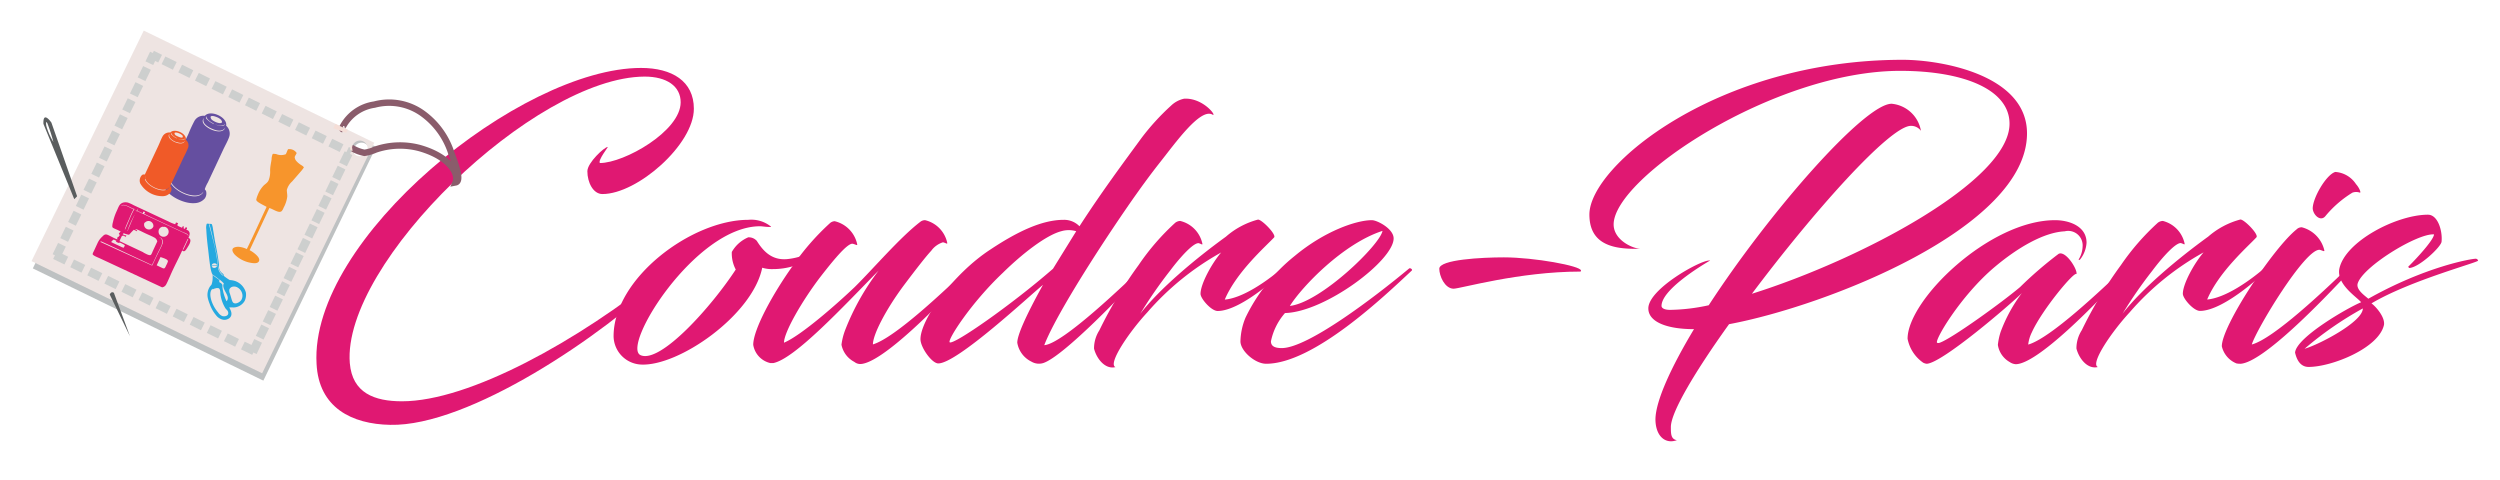 <svg id="Calque_1" data-name="Calque 1" xmlns="http://www.w3.org/2000/svg" xmlns:xlink="http://www.w3.org/1999/xlink" viewBox="0 0 291.81 56"><defs><style>.cls-1,.cls-10,.cls-7{fill:none;}.cls-12,.cls-2{fill:#e01872;}.cls-3{opacity:0.66;}.cls-4{clip-path:url(#clip-path);}.cls-5{fill:#9da1a2;}.cls-6{fill:#eee4e2;}.cls-7{stroke:#8a5c6b;stroke-width:0.75px;}.cls-8{fill:#5a5d5e;}.cls-9{fill:#f5bbb9;}.cls-10{stroke:#cdcfce;}.cls-11{fill:#f5ded7;}.cls-12,.cls-13,.cls-14,.cls-15,.cls-16{fill-rule:evenodd;}.cls-13{fill:#25a9e0;}.cls-14{fill:#f7952c;}.cls-15{fill:#654fa0;}.cls-16{fill:#f05a28;}</style><clipPath id="clip-path"><rect class="cls-1" x="8.57" y="9.24" width="30.42" height="30.32" transform="translate(-8.38 35.64) rotate(-65)"/></clipPath></defs><title>logo-mobilePlan de travail 1</title><path class="cls-2" d="M70.32,22.65c-1.09,0-1.76-1.37-1.76-2.66,0-1,2-2.84,2.38-2.84.08,0-1.17,1.54-.92,1.88,2.84,0,9.43-3.72,9.43-7.09,0-1.88-1.63-3-4.21-3C62.39,9,39.91,30.74,40.83,42.38c.29,3.5,2.88,4.46,6.09,4.46,7.84,0,20.6-7.05,30.48-15.05,0,0,.51.16.34.25C70.4,39.21,54.68,49.8,45.54,49.59c-4.46-.08-8.34-2-8.59-7.13C36.12,27.87,60.77,7.93,74.82,7.93c3.63,0,6.17,1.55,6.17,4.76C81,16.86,74.4,22.65,70.32,22.65Z"/><path class="cls-2" d="M88.71,26.41c-7.55,0-16.26,14.05-13.93,15.05s8.3-5.71,11.1-10a4,4,0,0,1-.46-2.05,4,4,0,0,1,1.92-1.71,1.27,1.27,0,0,1,1,.42c.8,1.29,1.8,2.25,3.47,2.13,2.79-.25,4.33-1.88,4.79-1.84-.21.59-1.88,2-3.92,2.63a8.25,8.25,0,0,1-2.46.37,3.83,3.83,0,0,1-1.25-.16c-1.13,5.54-9.76,11.55-14.18,11.3a3.36,3.36,0,0,1-3.17-3.3c0-6.79,9.13-13.59,15.72-13.59a3.65,3.65,0,0,1,2.55.71c.21.12.08.12-.09.12C89.34,26.49,89,26.41,88.71,26.41Z"/><path class="cls-2" d="M102.56,31.58c-4.21,4.29-9.8,10.3-12.3,10.8h-.34a2.61,2.61,0,0,1-2-2.13c0-1.79,2.3-6,4.67-9.3a28.68,28.68,0,0,1,4.26-4.88.89.89,0,0,1,.58-.25,3.51,3.51,0,0,1,2.63,2.71c0,.17-.17,0-.54-.08-.63-.08-2.38,2.09-3.8,3.92-2.13,2.8-4.21,6.42-4.21,7.63,2-.83,6.25-4.58,8.26-6.5,2.16-2.13,5.25-5.76,7.63-7.59a.88.88,0,0,1,.58-.21,3.45,3.45,0,0,1,2.59,2.67c0,.16-.13,0-.5-.09a2.69,2.69,0,0,0-1.38,1c-.63.67-1.79,2.17-3.17,4-2.08,2.79-3.63,5.75-3.63,6.92,2.63-.79,8.55-6.46,11.1-8.88a.21.21,0,0,1,.33.25c-3.63,4-10.43,10.92-12.93,10.92a1.1,1.1,0,0,1-.67-.25,2.88,2.88,0,0,1-1.5-2,7.37,7.37,0,0,1,.46-1.79A28.22,28.22,0,0,1,102.56,31.58Z"/><path class="cls-2" d="M126,26.41c2.58-4,5.17-7.47,7.21-10.26a27.44,27.44,0,0,1,3.46-3.8,3.16,3.16,0,0,1,1.54-.83c2.34-.13,4,2.29,3.26,1.83-1.42-.66-4.22,3.26-6,5.51s-3.54,4.75-5.58,7.8c-3.67,5.5-7,11-8,13.63,2.21-.16,9.55-7.29,11.38-9,.25-.21.46.12.34.25-2,2.25-9.47,10.09-11.85,10.84a1.71,1.71,0,0,1-1.37-.17A3,3,0,0,1,118.74,40c0-.83.92-3,3-6.75-1.46,1.17-10,9.17-12.22,9.17-.75,0-2.08-1.87-2.08-2.83,0-2.25,3.75-7.59,8.17-10.47,3.21-2.13,6.05-3.46,8.55-3.46A2.49,2.49,0,0,1,126,26.41Zm-.38.58a3.07,3.07,0,0,0-1.75,0c-1.75.46-4.51,2.59-6.8,4.84-3.75,3.54-6.55,7.92-6.21,8.13.5.29,7.17-4.34,12.05-8.59Z"/><path class="cls-2" d="M137.18,26a1,1,0,0,1,.58-.21,3.47,3.47,0,0,1,2.59,2.67c0,.17-.13,0-.46-.08-.63,0-2.09,1.58-3.34,3.25a52.13,52.13,0,0,0-3.46,5c2.21-2.87,6.38-6.38,10-9a9.3,9.3,0,0,1,3.75-2c.46,0,2.17,1.75,1.88,2.08-.92,1-4.38,4-5.76,7.26,2-.17,4.88-2,7.47-4.34,0,0,.29-.08.33,0-.75,1-5.76,5.67-8.63,5.67-.75,0-2-1.45-2-2,0-1.16,1.33-3.58,2.41-4.83a32,32,0,0,0-8.63,7c-2.13,2.3-4.63,6-3.71,6.38-1.21.3-2.21-1-2.5-2.16a3.9,3.9,0,0,1,.62-2.13,49.81,49.81,0,0,1,4.59-7.63A27.69,27.69,0,0,1,137.18,26Z"/><path class="cls-2" d="M148.35,39.84c0,.5.34.79,1.26.79,3,0,10.67-5.8,14.88-9.3.13-.08.42.12.3.25-3.13,2.92-11.43,10.88-17,10.88-1.29,0-3-1.5-3-2.62a7.62,7.62,0,0,1,.59-2.76,20.78,20.78,0,0,1,5.75-7.21c3.46-2.88,7.17-4.17,9-4.17.62,0,2.54,1,2.54,2.13,0,2.58-8,8.59-12.68,8.71A7.16,7.16,0,0,0,148.35,39.84Zm2.21-4.13c3.63-.42,10.56-7.18,10.81-8.76C156.74,28.45,151.94,33.5,150.56,35.71Z"/><path class="cls-2" d="M168,31.37c0-1.08,5-1.33,7.54-1.33,3.55,0,9,1,9,1.54,0,0,0,.12-.08.12-7.18,0-14,2-14.81,2C168.62,33.66,168,32.2,168,31.37Z"/><path class="cls-2" d="M197.73,38.42c-3.25,0-5.33-.88-5.33-2.42,0-2.25,6-5.59,7.09-5.59a.15.15,0,0,1,.12,0c-1.29.75-5.67,3.46-5.67,5.3,0,.21.25.46,1,.46a22.29,22.29,0,0,0,4.51-.54c7.09-10.89,18.18-23.52,21.35-23.52a3.83,3.83,0,0,1,3.42,3.16,1.42,1.42,0,0,0-1.17-.58c-2.46,0-11.43,10.09-18.56,19.6,12.72-4,30.07-13.18,30.07-19.85,0-4-5.38-6.17-12.76-6.17-14.72,0-33.45,12.51-33.45,17.93,0,1.71,2,2.75,3.09,2.84,0,0,0,0-.67,0-3,0-5.25-.84-5.25-4,0-5.68,15-18.06,36.57-18.06,4.5,0,14.51,1.75,14.51,8.59,0,11-23.39,20.14-34.78,22.27-3.92,5.46-6.79,10.26-6.79,12,0,.79,0,1.42.7,1.54a2.14,2.14,0,0,1-.66.13c-1.13,0-1.84-1.05-1.84-2.59C193.27,46.76,195.07,42.84,197.73,38.42Z"/><path class="cls-2" d="M236,34.21c-1.25,1.25-9.38,8.25-11.13,8.25a1.39,1.39,0,0,1-.38-.12,4.41,4.41,0,0,1-1.83-2.8c0-4.54,9.55-13.84,17.22-13.84,1.59,0,3.67.67,3.67,2.63a3.46,3.46,0,0,1-.79,2c-.09,0-.17,0-.13-.05a3,3,0,0,0,.46-1.5A1.69,1.69,0,0,0,241,27c-2.42.12-5.46,1.88-8.18,4.17-4,3.38-7.08,8.63-6.71,8.84a.36.36,0,0,0,.29,0c1.38-.46,7.22-4.67,9.39-6.5a45.73,45.73,0,0,1,4.5-3.88c.83-.42,2.25,1.87,2.08,2.37-.2-.41-4,4.13-5.21,6.8a4.26,4.26,0,0,0-.42,1.42c2.63-.75,8.6-6.46,11.18-8.88.21-.21.42.12.29.25-3.63,4-10.42,10.92-12.93,10.92a1.41,1.41,0,0,1-.7-.25,2.78,2.78,0,0,1-1.38-2,7.28,7.28,0,0,1,.33-1.54A17.74,17.74,0,0,1,236,34.21Z"/><path class="cls-2" d="M251.87,26a1,1,0,0,1,.59-.21A3.46,3.46,0,0,1,255,28.45c0,.17-.12,0-.46-.08-.62,0-2.08,1.58-3.33,3.25a52.13,52.13,0,0,0-3.46,5c2.21-2.87,6.38-6.38,10-9a9.38,9.38,0,0,1,3.76-2c.46,0,2.17,1.75,1.87,2.08-.91,1-4.38,4-5.75,7.26,2-.17,4.88-2,7.46-4.34,0,0,.29-.08.34,0-.75,1-5.76,5.67-8.64,5.67-.75,0-2-1.45-2-2,0-1.16,1.34-3.58,2.42-4.83a31.74,31.74,0,0,0-8.63,7c-2.13,2.3-4.63,6-3.71,6.38-1.21.3-2.21-1-2.5-2.16a3.9,3.9,0,0,1,.62-2.13,49,49,0,0,1,4.59-7.63A28.11,28.11,0,0,1,251.87,26Z"/><path class="cls-2" d="M261.05,42.42a2.84,2.84,0,0,1-1.71-2c0-2.42,6.05-11.51,8.72-13.64a.84.84,0,0,1,.62-.25,3.63,3.63,0,0,1,2.63,2.71c0,.17-.21,0-.54-.08-1.71-.17-7.43,9.34-7.93,11.05,2.55-.67,8.64-6.46,11.18-8.92.29-.21.5.12.38.25-3.63,3.92-10.26,10.71-12.85,10.92A2.28,2.28,0,0,1,261.05,42.42ZM275,21.49c.37.41.62,1,.46,1a1.25,1.25,0,0,0-.88,0,12.64,12.64,0,0,0-3.13,2.71c-.58.75-1.46-.12-1.5-.87,0-1.21,1.55-3.92,2.63-4.26A3.13,3.13,0,0,1,275,21.49Z"/><path class="cls-2" d="M275.19,33.12c-.17.71.83,1.38,1.25,1.75,6.67-3.75,12-4.67,12.55-4.67.08,0,.25.09.25.21.38.13-7.88,2.29-12.43,5,.55.41,1.59,1.62,1.46,2.5-.58,2.71-6.08,4.92-8.8,4.92-.91,0-1.37-.75-1.58-1.67.13-1.79,6.26-5.3,7.71-5.88-.45-.58-2.91-2.08-2.54-3.92.67-3.17,6.67-6.3,10.34-6.3,1.17,0,1.71,1.92,1.59,3.13,0,.58-2.67,3.09-3.8,3.09,0,0-.12-.17-.08-.17s2.92-2.92,3-3.75C282.19,27.2,275.73,31.16,275.19,33.12ZM269,40.71c1.63-.46,6.8-3.13,6.8-4.71A40.23,40.23,0,0,0,269,40.71Z"/><g class="cls-3"><g class="cls-4"><path class="cls-5" d="M16.92,4.42,3.83,31.33l26.91,13.1L43.9,17.14ZM41.79,18.47a.9.9,0,0,1-.45-1.2A.91.91,0,1,1,43,18a.9.9,0,0,1-1.21.44"/></g></g><path class="cls-6" d="M16.78,3.57,3.68,30.48,30.6,43.57,43.69,16.66ZM41.62,18.15a.91.91,0,1,1,1.21-.45.91.91,0,0,1-1.21.45"/><path class="cls-7" d="M41,17.23a4.55,4.55,0,0,0,1.54.61,5,5,0,0,0,1.29-.38A8.87,8.87,0,0,1,49,17.29c3.49,1,4.6,3,4.18,4,.88-.17-.41-3.08-.54-3.54a9.12,9.12,0,0,0-3.26-4.47,6.68,6.68,0,0,0-5.68-1.07A5,5,0,0,0,40,14.81s-.08.26,0,.27"/><path class="cls-8" d="M13.29,34.17l1.88,5.08-2.36-4.87s.15-.42.48-.21"/><path class="cls-8" d="M6,14.31s-1-1.46-.93.15l3.6,8.79L9,22.91Zm-.59.4s-.14-.75.12-.32a18.87,18.87,0,0,1,.7,2.19,7.39,7.39,0,0,1-.82-1.87"/><line class="cls-9" x1="17.74" y1="6.38" x2="18.69" y2="6.85"/><line class="cls-10" x1="17.74" y1="6.38" x2="18.69" y2="6.85"/><line class="cls-10" x1="19.08" y1="7.04" x2="20.4" y2="7.69"/><line class="cls-10" x1="21.03" y1="8" x2="22.34" y2="8.65"/><line class="cls-10" x1="22.98" y1="8.96" x2="24.29" y2="9.61"/><line class="cls-10" x1="24.92" y1="9.92" x2="26.24" y2="10.57"/><line class="cls-10" x1="26.87" y1="10.88" x2="28.18" y2="11.53"/><line class="cls-10" x1="28.82" y1="11.84" x2="30.13" y2="12.49"/><line class="cls-10" x1="30.77" y1="12.8" x2="32.08" y2="13.45"/><line class="cls-10" x1="32.71" y1="13.76" x2="34.03" y2="14.41"/><line class="cls-10" x1="34.66" y1="14.72" x2="35.97" y2="15.37"/><line class="cls-10" x1="36.61" y1="15.69" x2="37.92" y2="16.33"/><line class="cls-10" x1="40.04" y1="19.19" x2="40.68" y2="17.88"/><line class="cls-10" x1="39.23" y1="20.88" x2="39.87" y2="19.56"/><line class="cls-10" x1="38.42" y1="22.57" x2="39.06" y2="21.25"/><line class="cls-10" x1="37.61" y1="24.25" x2="38.25" y2="22.93"/><line class="cls-10" x1="36.8" y1="25.94" x2="37.44" y2="24.62"/><line class="cls-10" x1="35.99" y1="27.62" x2="36.62" y2="26.31"/><line class="cls-10" x1="35.17" y1="29.31" x2="35.81" y2="27.99"/><line class="cls-10" x1="34.36" y1="30.99" x2="35" y2="29.67"/><line class="cls-10" x1="33.55" y1="32.68" x2="34.19" y2="31.36"/><line class="cls-10" x1="32.74" y1="34.36" x2="33.38" y2="33.05"/><line class="cls-10" x1="31.93" y1="36.05" x2="32.57" y2="34.73"/><line class="cls-10" x1="31.12" y1="37.74" x2="31.76" y2="36.42"/><line class="cls-10" x1="30.31" y1="39.42" x2="30.95" y2="38.1"/><line class="cls-10" x1="29.5" y1="41.11" x2="30.13" y2="39.79"/><line class="cls-10" x1="6.59" y1="29.89" x2="7.23" y2="28.57"/><line class="cls-10" x1="7.49" y1="28.01" x2="8.13" y2="26.69"/><line class="cls-10" x1="8.4" y1="26.13" x2="9.04" y2="24.82"/><line class="cls-10" x1="9.3" y1="24.26" x2="9.94" y2="22.94"/><line class="cls-10" x1="10.2" y1="22.38" x2="10.84" y2="21.07"/><line class="cls-10" x1="11.11" y1="20.51" x2="11.75" y2="19.19"/><line class="cls-10" x1="12.01" y1="18.63" x2="12.65" y2="17.31"/><line class="cls-10" x1="12.91" y1="16.75" x2="13.55" y2="15.44"/><line class="cls-10" x1="13.81" y1="14.88" x2="14.45" y2="13.56"/><line class="cls-10" x1="14.72" y1="13" x2="15.36" y2="11.69"/><line class="cls-10" x1="15.62" y1="11.13" x2="16.26" y2="9.81"/><line class="cls-10" x1="16.52" y1="9.25" x2="17.16" y2="7.93"/><line class="cls-10" x1="17.43" y1="7.38" x2="17.97" y2="6.25"/><line class="cls-10" x1="38.56" y1="16.65" x2="39.87" y2="17.29"/><line class="cls-10" x1="28.35" y1="40.33" x2="29.66" y2="40.97"/><line class="cls-10" x1="26.36" y1="39.37" x2="27.67" y2="40.02"/><line class="cls-10" x1="24.36" y1="38.41" x2="25.68" y2="39.06"/><line class="cls-10" x1="22.37" y1="37.45" x2="23.68" y2="38.1"/><line class="cls-10" x1="20.38" y1="36.49" x2="21.69" y2="37.14"/><line class="cls-10" x1="18.38" y1="35.53" x2="19.7" y2="36.18"/><line class="cls-10" x1="16.39" y1="34.57" x2="17.7" y2="35.22"/><line class="cls-10" x1="14.4" y1="33.61" x2="15.71" y2="34.26"/><line class="cls-10" x1="12.4" y1="32.65" x2="13.72" y2="33.3"/><line class="cls-10" x1="10.41" y1="31.69" x2="11.72" y2="32.34"/><line class="cls-10" x1="8.42" y1="30.74" x2="9.73" y2="31.38"/><line class="cls-10" x1="6.42" y1="29.78" x2="7.74" y2="30.42"/><line class="cls-10" x1="40.5" y1="17.61" x2="40.93" y2="17.82"/><polygon class="cls-11" points="39.15 14.46 40.59 15.15 40.41 15.5 38.9 14.97 39.15 14.46"/><path class="cls-11" d="M41.14,17a.9.9,0,0,0,0,.55c.1.23-.3-.14-.3-.14L41,17Z"/><path class="cls-12" d="M20.66,26l.13.06-.1.21c.08.15.36.21.55.32a1.65,1.65,0,0,0,.1-.19l.14.06-.07.17s.11.06.16.09a2,2,0,0,0,.11-.21l.15.07c0,.06,0,.13-.07.19s.17.08.24.17a.56.56,0,0,1,.14.29,1.13,1.13,0,0,1-.15.54c.37.11.25.54,0,.94s-.43.81-.72.52c-.45,1-1,2-1.42,3-.16.34-.3.7-.47,1a.63.63,0,0,1-.46.31l-7.21-3.36c-.27-.13-.89-.35-.9-.53a1.39,1.39,0,0,1,.14-.33l.46-1a2.34,2.34,0,0,1,.54-.71c.16-.16.29-.3.55-.22s.82.44,1.2.55c0,0,0-.07,0-.1s-.08,0,0-.09,0-.05.06-.1.09,0,.12,0a.3.3,0,0,0,0-.12c.05,0,.08,0,.09-.08s-.1-.1-.1-.17a1.07,1.07,0,0,1,.22-.25,5.26,5.26,0,0,0-.53-.26c-.17-.08-.41-.16-.45-.28a1.76,1.76,0,0,1,.08-.58,6,6,0,0,1,.43-1.27c.1-.21.18-.44.3-.64a.8.8,0,0,1,.45-.35,1.11,1.11,0,0,1,.57,0,4.51,4.51,0,0,1,.68.31l4,1.87a5.12,5.12,0,0,0,.83.35l.09-.21s0,0,0,0M15.6,24.38c-.53-.23-1.19-.68-1.49-.34a.58.58,0,0,1,.3-.08c.35,0,.79.32,1.19.47a6.9,6.9,0,0,0-.36.72c-.2.49-.44,1-.6,1.42a.48.48,0,0,0-.06.26c.37-.75.65-1.63,1.08-2.37a1.68,1.68,0,0,1,.3.15,13.44,13.44,0,0,0-1,2.08c0,.1-.1.19-.08.29.25-.55.5-1.21.78-1.8a1.66,1.66,0,0,1,.32-.55l5.54,2.58c.29.14.48.2.43.44.14-.32-.28-.42-.62-.57-1.49-.7-3.1-1.44-4.5-2.12,0-.08.1-.08.09-.16a.14.14,0,0,0-.19-.08c-.06,0,0,.14-.08.17l-.65-.3c.13,0,0-.18.14-.23-.13,0-.09.2-.19.21l-.28-.13c-.05,0,0,0,0-.06s-.06,0-.11,0m3.45,2.08a.58.58,0,0,0-.46.34.7.7,0,0,0,0,.47.59.59,0,1,0,.74-.78.5.5,0,0,0-.26,0M16.86,26a.57.57,0,0,0,.39.77.55.55,0,0,0,.65-.32.57.57,0,0,0-1-.45m5,1.9c-.16.36-.36.76-.52,1.11,0,0-.08.13,0,.15.18-.34.37-.77.54-1.13,0-.05.07-.11.05-.15h0Zm-3,.59c-.13.37-.38.79-.58,1.22s-.4.89-.59,1.22c-1.93-.89-3.9-1.83-5.82-2.71-.05,0-.12-.1-.18,0s0,0,.06.05l.1.05L17.76,31c.18-.35.38-.8.6-1.26s.47-.89.6-1.26a.59.59,0,0,0-.4-.82.61.61,0,0,1,.33.81m-2.17,1c.3.14.76.44.92.25a1.91,1.91,0,0,0,.18-.38l.54-1.16a.67.67,0,0,0-.38-.47c-.27-.15-.64-.3-1-.47s-.72-.36-1-.46c-.06,0-.13-.06-.19,0l.22.12S16,27,16,27l-.38-.18a5.4,5.4,0,0,0-.41.42c-.05.05-.1.12-.14.15s-.38-.06-.64-.17a.69.69,0,0,1-.11.13c.08,0,.15.09.25.11s.07,0,.11,0,.12.11,0,.11.06.08,0,.1-.1-.1-.2-.14-.15,0-.24,0c-.1.19-.2.4-.29.61l2.8,1.32m2,.51-.46,1,.44.21c.14.06.31.17.42.15s.19-.22.25-.36a2.21,2.21,0,0,0,.2-.46c0-.18-.22-.26-.44-.36L18.73,30a0,0,0,0,0,0,0m-5.78-1.76c.34.18.75.36,1.11.53a1.6,1.6,0,0,0,.37.15.89.89,0,0,0,.14-.3,4.61,4.61,0,0,0-.59-.31c-.09.1-.27,0-.39-.08s0-.09,0-.12a3,3,0,0,1-.31-.15.85.85,0,0,0-.29.28"/><path class="cls-13" d="M26.76,35.88c.11.24.36.62.21,1a.7.7,0,0,1-.35.35.92.92,0,0,1-.58.09,1.38,1.38,0,0,1-.82-.52,4.28,4.28,0,0,1-.76-1.37,3.92,3.92,0,0,1-.18-.55,1.74,1.74,0,0,1,.29-1.52.55.55,0,0,0,.12-.14,2.34,2.34,0,0,0,.13-.85,1.53,1.53,0,0,0,0-.3c0-.05-.08-.13-.1-.2a3.88,3.88,0,0,1-.16-.67c-.12-.68-.19-1.47-.28-2.2s-.17-1.49-.2-2.22a1.4,1.4,0,0,1,.05-.65c.09-.06.18,0,.34,0s.22,0,.26.05a2.21,2.21,0,0,1,.13.56c.1.58.19,1.21.3,1.77.17.82.31,1.63.4,2.37,0,.14,0,.26,0,.35a1,1,0,0,0,.36.64c.11.1.2.11.19.32a5,5,0,0,0,.71.5,2.34,2.34,0,0,1,.65.12,2,2,0,0,1,1.23,1.33,1.68,1.68,0,0,1-.15,1,1.56,1.56,0,0,1-1.31.75,2.88,2.88,0,0,0-.51,0m-2.32-9.63c.3,1.17.66,2.41.87,3.69.08.45.1.92.18,1.37a1.53,1.53,0,0,0,.48.8s.07.06.1,0a1.65,1.65,0,0,1-.55-.9c-.08-.45-.1-.91-.18-1.36s-.18-.84-.27-1.25c-.17-.78-.36-1.56-.55-2.3,0-.05,0-.11-.06-.14h0v0M24.71,31a5.68,5.68,0,0,0,.61-.07c-.07-.3-.61-.24-.61.07m.62,0a5.63,5.63,0,0,0-.61.08c.07.29.61.24.61-.08m-.44,1.17.61.44s.06.09.07,0c-.22-.19-.45-.35-.69-.52,0,0,0,0,0,0m.72.84c.12.08.31.16.36.34a2.44,2.44,0,0,1,0,.27,5.61,5.61,0,0,0,.48,1.62c.57-.59-.67-1.4-.31-2.08a5.89,5.89,0,0,0-.53-.48c0,.11,0,.22,0,.33m-.79.77c-.4.32-.26,1.07-.06,1.59a4,4,0,0,0,.7,1.17,1.16,1.16,0,0,0,.49.43c.27.08.66,0,.7-.28a.51.51,0,0,0-.11-.38L26.32,36a4.28,4.28,0,0,1-.57-1.51c-.05-.27,0-.72-.21-.84a.54.54,0,0,0-.35,0,1,1,0,0,0-.37.14m1.95,0a.91.91,0,0,0,.07.5l.12.39c.08.27.15.58.29.67.3.2.78-.11.92-.34a1,1,0,0,0,.13-.55,1.14,1.14,0,0,0-.66-.95.8.8,0,0,0-.47-.05.53.53,0,0,0-.4.33"/><path class="cls-14" d="M34.64,17.83c-.07.2-.2.34-.24.5a.73.73,0,0,0,.17.44,2.33,2.33,0,0,0,.43.39c.17.13.39.22.47.38a4,4,0,0,1-.45.58l-.92,1.06a2,2,0,0,0-.62,1c0,.25.06.49.05.77a3.6,3.6,0,0,1-.43,1.3,1.11,1.11,0,0,1-.23.4c-.33.27-.95-.23-1.43-.37l-2.3,4.92a3.63,3.63,0,0,1,.78.56c.18.18.43.46.31.72s-.46.26-.73.23a3.56,3.56,0,0,1-2.05-.94c-.2-.2-.39-.5-.3-.71s.51-.27.74-.25a2.9,2.9,0,0,1,.92.26c.79-1.6,1.54-3.29,2.31-4.92-.21-.13-.46-.24-.7-.38s-.48-.28-.51-.45a2.47,2.47,0,0,1,.18-.57,3.2,3.2,0,0,1,.69-1.1c.21-.2.41-.29.56-.57a2.7,2.7,0,0,0,.19-1.18c0-.43.1-.84.17-1.29a1.58,1.58,0,0,1,.13-.63c.1-.06.26,0,.4,0A1.5,1.5,0,0,0,33.36,18c.11-.2.15-.38.26-.58a1,1,0,0,1,1,.43"/><path class="cls-15" d="M19.83,20.19,22,15.62a14.57,14.57,0,0,1,.71-1.53,1.21,1.21,0,0,1,1.2-.57c.65-.76,2.67.16,2.49,1.16a1.21,1.21,0,0,1,.35,1.3c-.16.48-.47,1-.71,1.52-.59,1.27-1.17,2.5-1.78,3.8a4,4,0,0,0-.35.76c0,.1.1.14.14.24a1,1,0,0,1-.16.88,1.62,1.62,0,0,1-1.15.53c-1.26.11-3.21-.85-3.63-2a1.22,1.22,0,0,1,.27-1.36.51.51,0,0,1,.24-.1c.07,0,.15,0,.24,0m4.72-6.58c0,.08.06.22.13.29.23.23,1.09.61,1.21.29,0-.06-.07-.22-.14-.29a1.59,1.59,0,0,0-.56-.32c-.19-.07-.56-.19-.64,0m.38.78c-.47-.21-.86-.54-.89-.87a.34.34,0,0,0,0,.29,2.59,2.59,0,0,0,1.87.85c.15,0,.31-.08.34-.22-.22.3-.92.16-1.36,0m0,.63c-.68-.26-1.39-.73-1.13-1.33a.59.59,0,0,0-.13.36c0,.79,2.28,1.79,2.62.78-.28.41-.78.42-1.36.19m-5.11,6c.28,1.09,2.69,2.33,3.67,1.6a.6.6,0,0,0,.26-.34,1,1,0,0,1-.26.28c-.95.61-3.2-.42-3.58-1.53a1.59,1.59,0,0,1-.06-.57s0,0,0,0a1.15,1.15,0,0,0,0,.58"/><path class="cls-16" d="M16.93,20.32,18.49,17c.18-.39.32-.79.51-1.12a.9.9,0,0,1,.88-.41c.47-.55,1.95.11,1.81.85a.84.84,0,0,1,.26.94,12,12,0,0,1-.52,1.11l-1.29,2.77a2.88,2.88,0,0,0-.26.55c0,.07.07.11.1.18a.68.68,0,0,1-.12.64,1.13,1.13,0,0,1-.83.39,3,3,0,0,1-2.65-1.47.9.9,0,0,1,.2-1,.36.36,0,0,1,.17-.07.67.67,0,0,0,.18,0m3.44-4.8c0,.06.05.16.1.21s.79.45.87.22c0,0,0-.17-.09-.22a1.13,1.13,0,0,0-.41-.23c-.14-.05-.41-.13-.47,0m.28.58c-.35-.16-.63-.4-.66-.64a.32.32,0,0,0,0,.21,1.89,1.89,0,0,0,1.37.62c.11,0,.23-.06.25-.16-.17.21-.67.12-1,0m0,.45c-.5-.19-1-.53-.83-1a.48.48,0,0,0-.09.26c0,.58,1.66,1.31,1.91.57-.2.3-.57.31-1,.14M16.91,20.9c.2.79,2,1.69,2.68,1.16a.45.45,0,0,0,.19-.24.9.9,0,0,1-.19.2c-.7.44-2.34-.31-2.61-1.12a1.15,1.15,0,0,1,0-.41v0a.8.8,0,0,0,0,.43"/></svg>
